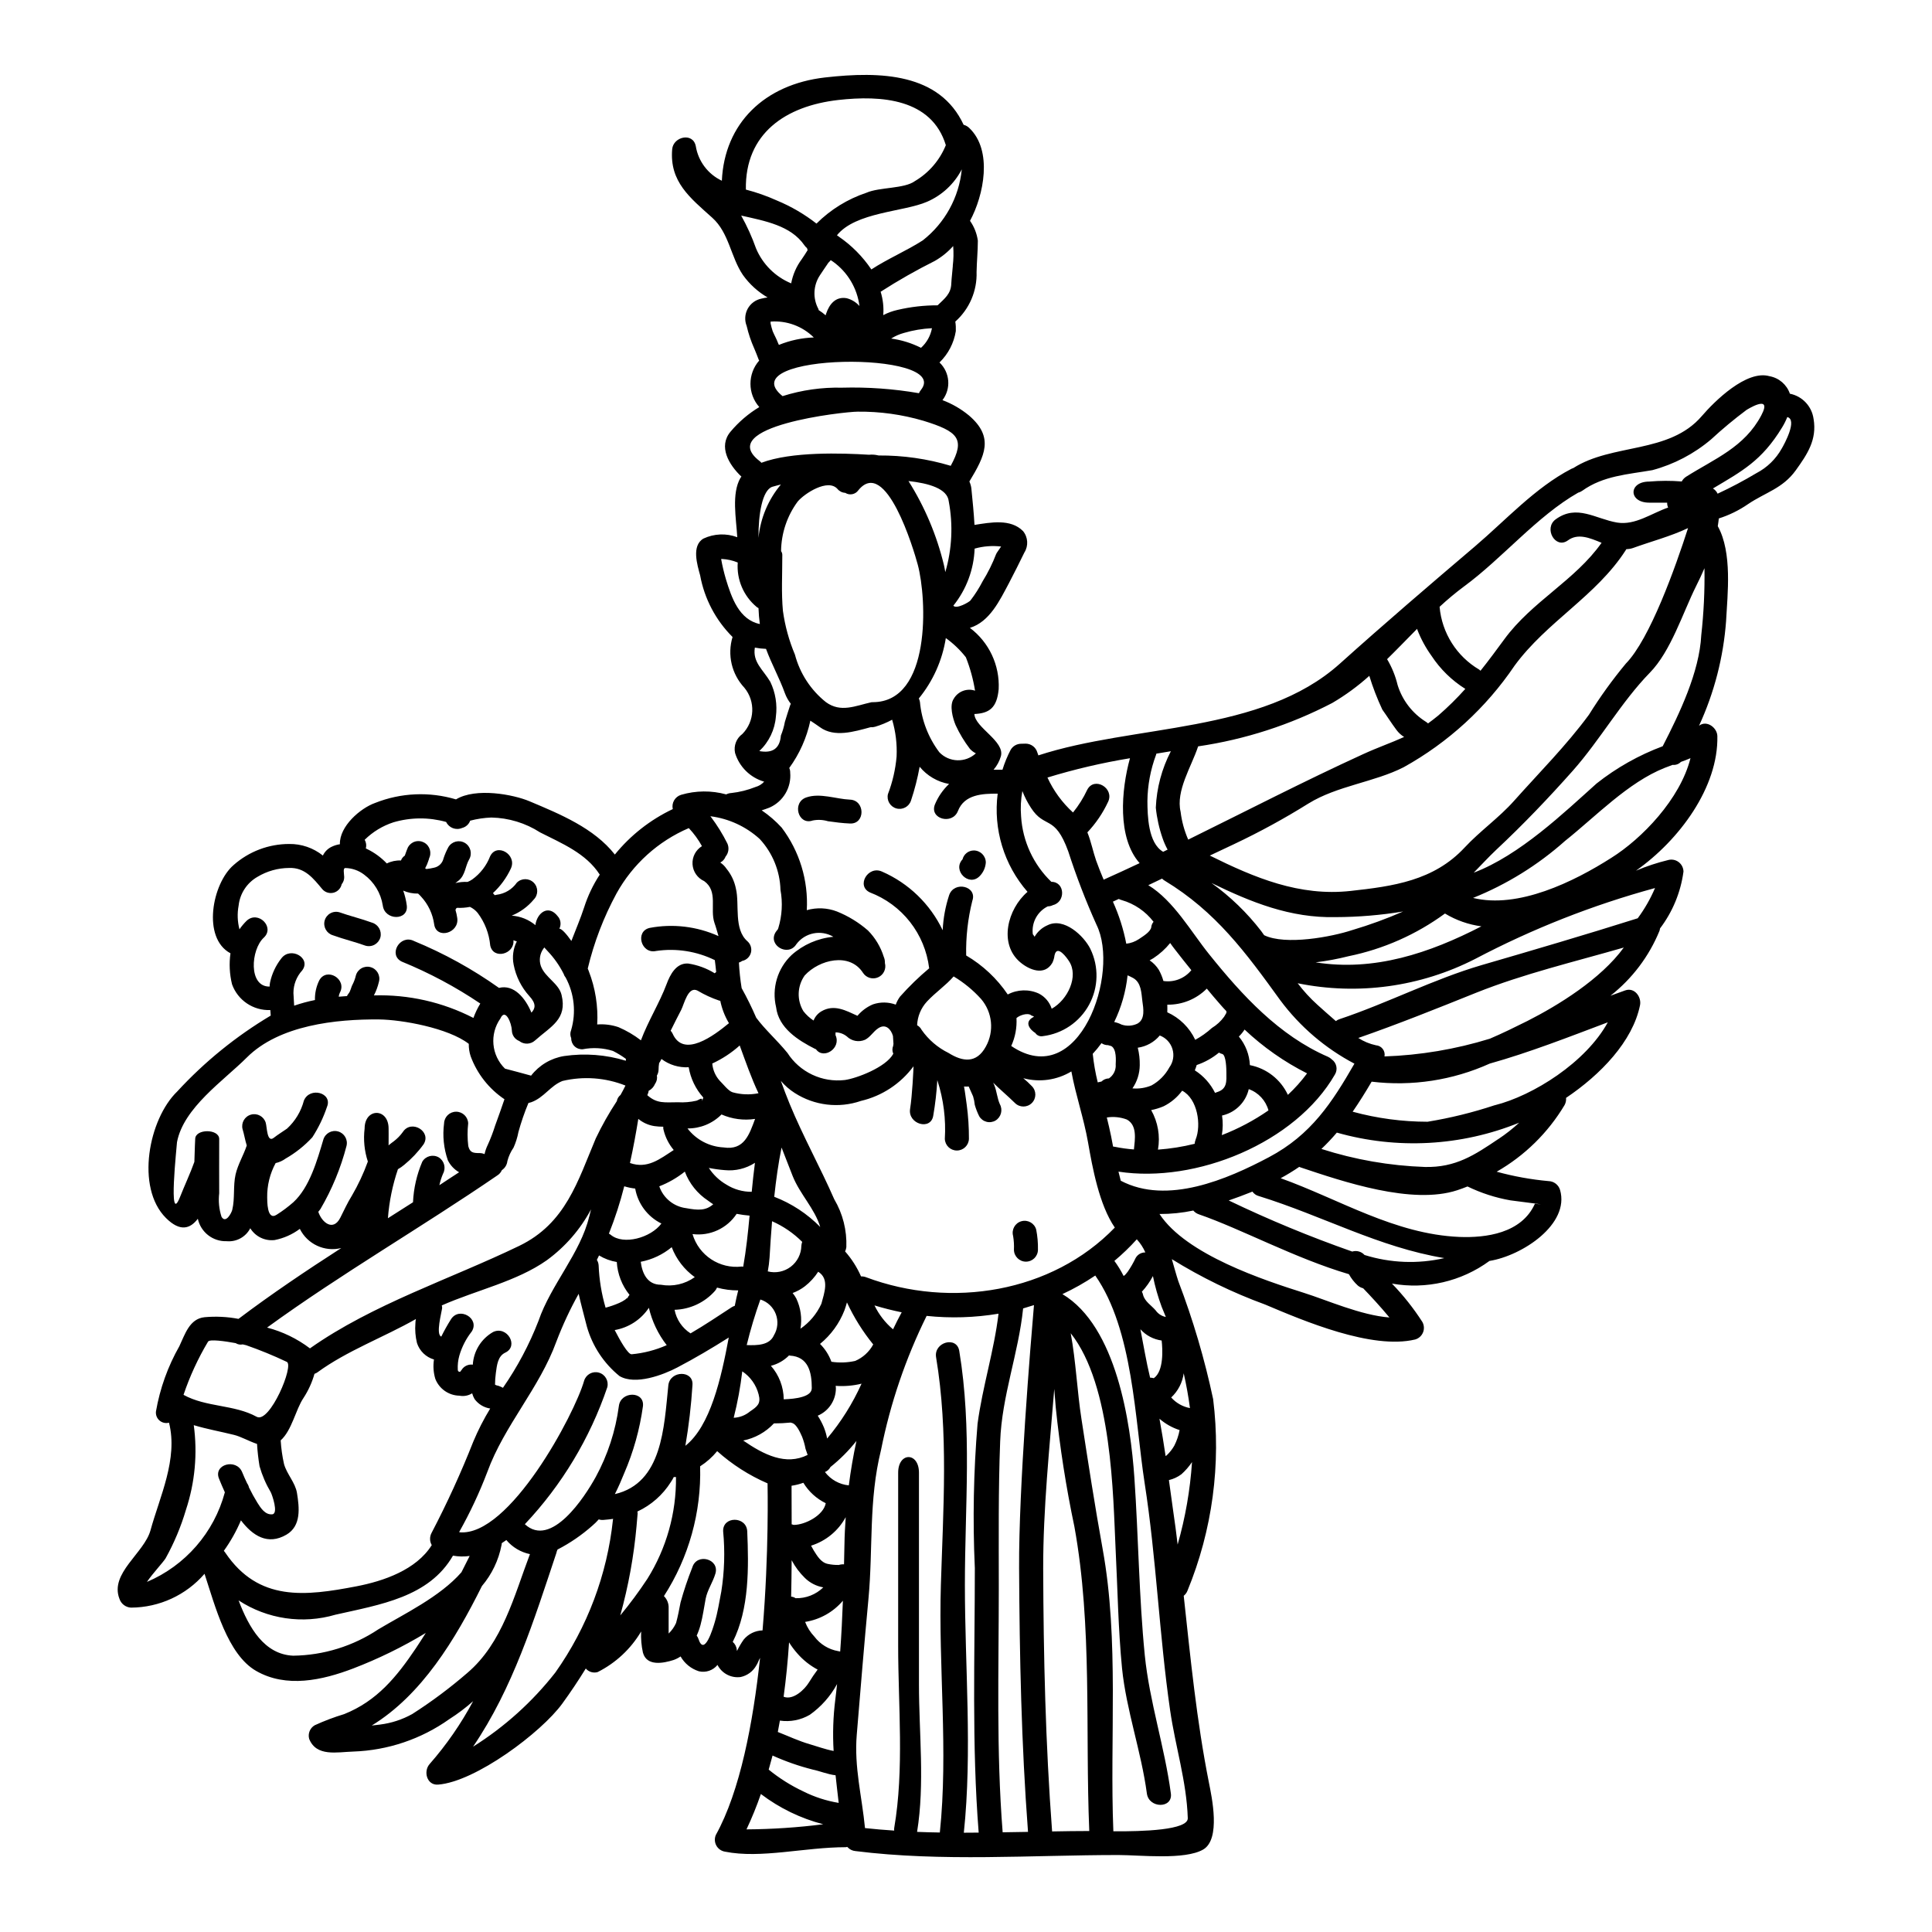 <?xml version="1.0" encoding="UTF-8"?>
<!-- Uploaded to: ICON Repo, www.svgrepo.com, Generator: ICON Repo Mixer Tools -->
<svg fill="#000000" width="800px" height="800px" version="1.1" viewBox="144 144 512 512" xmlns="http://www.w3.org/2000/svg">
 <g>
  <path d="m552.39 463.18c-0.055-0.027-0.359-0.055-0.855-0.137-2.434-0.305-4.84-0.637-7.273-0.941-3.938-0.691-7.762-1.93-11.359-3.676-0.914 0.359-1.828 0.715-2.711 0.996-11.996 3.938-30.211-2.266-41.543-6.055h-0.004c-0.117-0.035-0.227-0.078-0.332-0.137-1.59 1.086-3.231 2.094-4.922 3.008 15.617 5.613 30.211 14.82 47.328 15.562 6.996 0.281 16.5-0.914 20.043-8.789 1.02 0.113 1.559 0.168 1.629 0.168zm-213.08 118.34c0.512-1.051 1.102-2.055 1.773-3.012 1.234-1.496 3.059-2.387 5-2.434 1.738-20.566 1.328-38.121 1.328-38.965-4.879-2.113-9.391-4.996-13.352-8.543-1.285 1.574-2.809 2.93-4.519 4.023 0.348 12.168-2.996 24.156-9.59 34.391 0.855 0.852 1.309 2.027 1.246 3.234v6.691c0.828-0.797 1.496-1.746 1.969-2.793 0.496-1.793 0.832-3.621 1.18-5.414v-0.004c0.867-3.16 1.91-6.269 3.125-9.316 1.18-3.938 7.324-2.238 6.109 1.684-0.66 2.238-2.129 4.328-2.57 6.609-0.441 2.277-0.746 4.699-1.359 6.938v0.004c-0.262 0.973-0.602 1.926-1.02 2.844 0.207 0.266 0.367 0.566 0.469 0.887 1.574 4.809 3.84-2.82 4.328-4.481 0.789-2.652 1.18-5.305 1.711-8.02l0.004 0.004c0.844-5.301 1.012-10.688 0.5-16.031-0.164-4.09 6.191-4.066 6.383 0 0.395 9.426 0.582 20.539-3.84 29.305v-0.004c0.629 0.547 1.02 1.32 1.078 2.156 0.004 0.082 0.02 0.168 0.047 0.246zm-88.016-210.81c0.039-0.16 0.094-0.316 0.164-0.469 0.191-0.578 0.414-1.133 0.66-1.715 0.41-0.734 1.09-1.277 1.898-1.508 0.805-0.23 1.668-0.129 2.402 0.277 1.527 0.848 2.078 2.773 1.23 4.301 0.281-0.582-0.109 0.469-0.164 0.633-0.176 0.566-0.406 1.113-0.691 1.633-0.035 0.078-0.082 0.152-0.137 0.219 0.109 0.082 0.219 0.137 0.328 0.219v0.004c0.699-0.078 1.391-0.195 2.074-0.359 1.246-0.266 2.223-1.238 2.488-2.488 0.34-1.016 0.762-2 1.27-2.941 0.895-1.523 2.852-2.031 4.375-1.141 1.52 0.895 2.027 2.852 1.137 4.375-1.051 1.828-0.996 4.148-2.789 5.613-0.281 0.219-0.555 0.441-0.859 0.66 1.059-0.254 2.148-0.355 3.234-0.305 0.438-0.172 0.855-0.391 1.242-0.66 2.133-1.539 3.773-3.66 4.723-6.113 1.738-3.703 7.215-0.496 5.512 3.207v0.004c-1.145 2.461-2.762 4.68-4.754 6.523 0.164 0.164 0.301 0.395 0.469 0.551 0.16-0.051 0.328-0.09 0.496-0.109 2.164-0.258 4.113-1.422 5.363-3.207 1.238-1.238 3.242-1.234 4.477 0 1.238 1.238 1.238 3.242 0 4.481-1.562 1.875-3.566 3.34-5.828 4.258 2.301 0.16 4.496 1.039 6.273 2.516 0.395-3.18 3.402-5.641 5.945-2.32l0.277 0.359-0.004-0.004c0.543 0.879 0.594 1.977 0.137 2.902 0.637 0.023 1.883 1.41 3.18 3.258 1.133-2.957 2.406-5.902 3.371-8.871v0.004c0.98-3.078 2.375-6.008 4.148-8.711-3.621-5.664-10.09-8.289-15.812-11.195-3.856-2.484-8.324-3.844-12.91-3.938-1.895 0.07-3.777 0.348-5.613 0.832-0.352 0.961-1.156 1.688-2.152 1.934-1.605 0.688-3.469-0.016-4.219-1.594-4.562-1.277-9.387-1.246-13.934 0.082-2.879 0.93-5.5 2.519-7.656 4.644 0.406 0.691 0.516 1.52 0.305 2.293 0.102 0.043 0.203 0.086 0.301 0.141 1.969 0.953 3.75 2.254 5.258 3.84 1.164-0.578 2.457-0.852 3.758-0.789 0.184-0.52 0.535-0.965 0.996-1.27zm373.33-115.66c0.91 5.477-1.633 9.289-4.754 13.625-3.457 4.781-7.988 5.805-12.594 8.902l-0.004 0.004c-2.387 1.648-5.004 2.934-7.766 3.812-0.086 0.691-0.164 1.383-0.277 2.047 3.898 7.023 2.57 18.051 2.207 25.016h0.004c-0.699 9.656-3.133 19.105-7.188 27.891 0.027-0.027 0.055-0.027 0.055-0.055 2.047-1.52 4.754 0.582 4.809 2.754 0.305 13.57-10.09 27.613-21.562 35.688v0.004c2.769-1.172 5.625-2.117 8.547-2.824 0.957-0.254 1.98-0.051 2.766 0.551 0.789 0.598 1.258 1.531 1.27 2.519-0.738 5.477-2.879 10.668-6.219 15.066-0.023 0.219-0.07 0.43-0.141 0.637-2.766 6.758-7.242 12.684-12.988 17.191l3.898-1.41c2.461-0.883 4.363 1.715 3.938 3.902-1.934 9.621-10.504 18.465-19.602 24.574l-0.004-0.004c0.062 0.664-0.074 1.328-0.391 1.91-4.383 7.336-10.578 13.422-17.996 17.664 4.496 1.234 9.094 2.066 13.738 2.488 1.43 0.035 2.668 0.992 3.066 2.363 2.598 9.055-9.977 17.387-18.715 18.797-7.434 5.445-16.77 7.613-25.844 6 3.008 3.106 5.703 6.504 8.047 10.141 0.488 0.852 0.562 1.883 0.195 2.793-0.367 0.914-1.133 1.605-2.078 1.879-11.496 2.754-29.52-4.922-39.781-9.262-8.625-3.152-16.906-7.184-24.711-12.023 0.605 2.047 1.129 4.066 1.738 5.902h0.004c3.871 10.141 6.949 20.566 9.203 31.184 2.144 17.227-0.199 34.719-6.801 50.773-0.203 0.535-0.547 1-0.996 1.355 1.797 16.531 3.402 33.035 6.691 49.566 0.742 3.758 3.18 14.902-1.52 17.664-4.894 2.848-16.809 1.465-22.434 1.465-23.086 0-46.859 1.828-69.773-1.051-0.785-0.074-1.52-0.438-2.047-1.023-0.051-0.023-0.098-0.051-0.137-0.086-0.078 0.043-0.164 0.07-0.25 0.086-11.055 0-22.531 3.098-32.121 1.18-0.969-0.164-1.809-0.762-2.277-1.625s-0.516-1.895-0.129-2.797c6.438-11.582 9.867-29.719 11.723-46.941-0.359 0.609-0.582 1.41-0.996 2.019-0.879 1.574-2.391 2.688-4.148 3.066-2.519 0.34-4.977-0.941-6.137-3.203-1.184 1.457-3.094 2.109-4.918 1.684-2.062-0.648-3.801-2.055-4.867-3.934-0.57 0.391-1.195 0.707-1.848 0.941-2.68 0.855-7.133 1.766-8.133-1.969-0.402-1.832-0.559-3.711-0.469-5.586-2.731 4.613-6.731 8.348-11.523 10.754-1.145 0.336-2.379-0.031-3.148-0.941-1.938 3.148-4.008 6.246-6.219 9.289-5.559 7.66-23.031 20.734-32.926 21.48-2.984 0.223-3.938-3.512-2.266-5.414l-0.004-0.004c4.481-5.102 8.359-10.707 11.559-16.695-1.969 1.75-4.074 3.34-6.297 4.754-7.461 5.301-16.316 8.289-25.465 8.598-4.328 0.137-9.785 1.438-11.695-3.375h0.004c-0.379-1.391 0.223-2.863 1.469-3.594 2.535-1.164 5.148-2.152 7.82-2.957 8.711-3.484 13.906-9.898 18.992-17.445 0.887-1.328 1.766-2.707 2.629-4.066l-0.004 0.004c-6.129 3.707-12.574 6.859-19.266 9.426-8.133 3.098-17.711 5.254-25.738 0.609-7.547-4.367-10.812-17.137-13.629-25.711-4.891 5.66-11.992 8.926-19.473 8.965-1.406-0.062-2.629-0.988-3.07-2.324-2.652-6.801 6.582-12.105 8.238-18.219 2.406-8.789 7.328-18.848 4.891-28.469h0.004c-0.891 0.242-1.84 0.023-2.535-0.582-0.695-0.605-1.039-1.52-0.922-2.434 1.055-6.062 3.148-11.898 6.191-17.246 1.469-3.07 2.656-7.269 6.664-7.688 3.012-0.273 6.043-0.129 9.012 0.441 8.789-6.633 17.941-12.77 27.23-18.766v-0.004c-4.398 1.094-8.961-1.02-10.977-5.082-1.973 1.473-4.246 2.484-6.66 2.961-2.582 0.309-5.109-0.91-6.473-3.125-1.195 2.316-3.676 3.676-6.273 3.43-3.644 0.121-6.852-2.379-7.625-5.945-2.019 2.656-4.699 3.543-8.461-0.219-8.098-8.102-4.559-26.234 3.016-33.531h-0.004c7.246-7.859 15.586-14.629 24.77-20.098-0.027-0.496-0.055-0.969-0.113-1.465-4.512 0.188-8.621-2.578-10.145-6.828-0.66-2.684-0.801-5.473-0.414-8.211-7.602-4.062-4.836-18.523 0.832-23.387 4.062-3.598 9.305-5.586 14.73-5.582 3.242-0.047 6.398 1.039 8.93 3.066 0.496-1.047 1.348-1.883 2.402-2.363 0.668-0.316 1.375-0.531 2.106-0.633-0.141-4.781 5.445-9.566 9.34-10.949h0.004c6.832-2.711 14.379-3.043 21.422-0.938 5.25-3.18 15.203-1.328 19.543 0.523 8.02 3.375 17.059 7.086 22.559 14.098h-0.004c4.152-5.113 9.398-9.23 15.352-12.051-0.367-1.648 0.602-3.297 2.215-3.785 3.894-1.145 8.027-1.18 11.941-0.109 0.422-0.215 0.883-0.34 1.355-0.363 2.199-0.242 4.356-0.781 6.414-1.602 0.883-0.242 1.68-0.73 2.293-1.41-3.688-1.07-6.59-3.93-7.711-7.606-0.41-1.91 0.348-3.883 1.934-5.027 3.297-3.352 3.523-8.656 0.523-12.273-3.363-3.602-4.555-8.719-3.121-13.434-4.461-4.441-7.457-10.137-8.59-16.328-0.742-2.754-2.363-7.871 0.887-9.758 2.816-1.32 6.043-1.449 8.953-0.355-0.277-4.922-1.574-11.578 0.855-15.742v-0.004c0.094-0.094 0.176-0.195 0.25-0.301-3.316-3.148-6.219-7.988-2.875-11.941l0.004-0.004c2.156-2.57 4.723-4.766 7.602-6.496-3.109-3.519-3.121-8.797-0.027-12.328-0.055-0.109-0.082-0.191-0.113-0.191-0.395-1.051-0.789-2.047-1.211-3.043h-0.004c-0.852-1.914-1.52-3.906-1.992-5.945-0.59-1.477-0.488-3.144 0.27-4.543 0.762-1.398 2.106-2.387 3.668-2.699 0.527-0.129 1.062-0.23 1.605-0.301-2.57-1.5-4.797-3.523-6.527-5.945-3.258-4.781-3.648-11.145-8.125-15.176-5.902-5.305-11.363-9.535-10.629-18.16 0.281-3.344 5.512-4.562 6.25-0.832h0.004c0.648 4.012 3.234 7.449 6.91 9.18 0.688-15.203 11.305-25.543 27.336-27.367 14.793-1.688 30.383-1.133 36.738 12.547 0.539 0.133 1.035 0.406 1.438 0.789 6.359 5.973 3.902 17.914 0.25 24.66l0.004-0.004c1.102 1.559 1.812 3.359 2.074 5.254 0 2.754-0.281 5.512-0.336 8.293 0.168 5.004-1.895 9.824-5.637 13.156 0.129 0.832 0.172 1.676 0.137 2.516-0.504 3.168-2.023 6.09-4.328 8.32 2.781 2.637 3.121 6.945 0.789 9.98 2.547 0.957 4.922 2.328 7.019 4.062 6.746 5.777 4.231 10.672 0.113 17.5 0.262 0.57 0.438 1.176 0.523 1.797 0.336 3.375 0.66 6.609 0.832 9.707 4.254-0.664 9.566-1.688 12.855 1.629v-0.004c1.34 1.625 1.484 3.922 0.359 5.699-1.328 2.707-2.684 5.445-4.094 8.129-2.406 4.504-5.086 10.234-10.34 11.832v-0.004c5.078 3.82 7.938 9.906 7.629 16.254-0.469 5.035-2.543 6.383-6.438 6.582 0.137 3.594 8.125 7.188 7.023 11.195v-0.004c-0.379 1.316-1.039 2.535-1.938 3.566h2.363-0.004c0.566-1.832 1.297-3.609 2.188-5.305 0.578-0.965 1.609-1.559 2.734-1.574 0.418 0 0.832-0.027 1.242-0.027 1.426 0.012 2.672 0.953 3.07 2.32 0.082 0.281 0.191 0.527 0.277 0.789 25.375-8.293 59.16-5.695 79.863-24.273 11.832-10.629 23.719-20.812 35.816-31.094 8.184-6.965 15.953-15.562 25.516-20.539 0.176-0.094 0.359-0.168 0.551-0.223 10.34-6.637 25.402-3.703 34.059-13.777 3.375-3.938 11.859-12.328 17.941-10.586 2.516 0.449 4.59 2.227 5.414 4.644 3.316 0.66 5.84 3.359 6.281 6.711zm-8.43 7.797c0.688-1.18 4.199-7.606 1.465-8.324h-0.004c-0.383 0.957-0.844 1.879-1.383 2.754-5.391 8.871-10.672 11.609-18.324 16.172v0.004c0.539 0.324 0.973 0.809 1.238 1.379 3.523-1.633 6.953-3.453 10.285-5.445 2.832-1.473 5.168-3.746 6.719-6.539zm-5.422-8.793c3.18-6.027-4.231-1.215-3.938-1.41-3.258 2.434-6.387 5.035-9.371 7.793-4.523 3.836-9.84 6.621-15.566 8.156-6.519 1.133-13.016 1.469-18.602 5.477-0.328 0.227-0.691 0.395-1.074 0.496-10.922 6.223-20.102 17.418-30.246 24.852-2.254 1.68-4.414 3.481-6.469 5.391 0.605 6.922 4.516 13.121 10.504 16.645 0.117 0.094 0.23 0.195 0.336 0.301 2.156-2.68 4.199-5.473 6.297-8.32 7.352-10.059 18.738-15.59 25.793-25.586-3.18-1.328-6.277-2.602-8.93-0.637-3.316 2.406-6.496-3.207-3.234-5.586 5.613-4.09 10.559-0.109 16.285 0.859 4.781 0.789 9.152-2.488 13.52-3.981h-0.004c-0.191-0.402-0.277-0.852-0.254-1.297h-4.766c-5.531 0-5.531-5.586 0-5.586 2.867-0.254 5.754-0.262 8.625-0.027 0.273-0.52 0.684-0.957 1.18-1.27 7.559-4.769 15.461-7.812 19.914-16.27zm-15.922 58.301c0.66-5.902 0.945-11.84 0.852-17.773-0.688 1.633-1.465 3.234-2.234 4.781-3.516 7.051-6.664 17.223-12.25 22.918-7.547 7.738-13.129 17.742-20.371 25.926-6.582 7.41-13.188 14.32-20.398 21.066-1.934 1.828-3.867 3.938-5.902 6 12.203-4.617 24.008-15.977 32.539-23.617h-0.004c5.297-4.195 11.219-7.531 17.551-9.895 4.469-8.699 9.719-19.648 10.219-29.406zm-2.852 32.566c-0.828 0.359-1.684 0.688-2.543 0.992-0.566 0.586-1.371 0.879-2.184 0.785-0.688 0.246-1.355 0.5-2.098 0.789-9.734 3.867-18.273 12.883-26.398 19.348-7.199 6.414-15.457 11.531-24.402 15.125 11.941 2.93 26.676-4.258 36.656-10.629 8.086-5.07 18.234-15.547 20.969-26.41zm-0.66-60.93c-0.016 0-0.027-0.012-0.027-0.027-4.59 2.184-9.898 3.566-14.598 5.281-0.562 0.184-1.148 0.285-1.742 0.305-0.043 0.105-0.098 0.207-0.164 0.301-7.797 12.105-20.898 18.895-29.441 30.574v0.004c-7.543 11.148-17.613 20.367-29.387 26.898-7.711 3.938-17.633 4.922-25.191 9.594v-0.004c-6.363 3.977-12.949 7.574-19.734 10.781-2.156 0.996-4.328 2.043-6.441 3.039 11.918 5.902 23.746 10.863 37.32 9.371 11.223-1.242 22.004-2.68 30.211-11.5 4.117-4.422 9.094-7.871 13.129-12.41 6.66-7.477 13.852-14.676 19.789-22.75h0.004c2.953-4.742 6.223-9.277 9.789-13.574 6.422-6.551 13.168-25.598 16.484-35.883zm-13.324 103.36c1.836-2.484 3.375-5.172 4.586-8.012-16.512 4.5-32.48 10.793-47.625 18.766-14.504 7.434-31.105 9.719-47.074 6.469 1.559 2.059 3.305 3.969 5.223 5.695 1.215 1.074 2.957 2.68 4.891 4.328v0.004c0.297-0.238 0.633-0.418 0.996-0.523 12.664-4.231 24.879-10.586 37.652-14.32 13.871-4.031 27.586-8.062 41.352-12.406zm-29.234 27.215c8.047-4.09 19.406-11.02 25.543-19.461-13.105 3.785-26.484 6.938-39.094 11.969-10.445 4.199-20.703 8.32-31.266 11.996l0.004 0.004c1.426 0.922 3.008 1.578 4.672 1.934 0.711 0.051 1.367 0.402 1.801 0.969 0.434 0.562 0.602 1.289 0.465 1.988 9.477-0.324 18.863-1.906 27.922-4.699 3.332-1.422 6.648-3.051 9.953-4.699zm-8.66 22.336c10.172-2.543 24.16-11.363 29.965-21.98-10.449 3.938-20.762 7.988-31.32 10.949v0.004c-9.789 4.414-20.602 6.066-31.266 4.777-1.684 2.879-3.344 5.512-5.031 7.961 6.469 1.762 13.145 2.656 19.848 2.66 6.043-0.988 11.996-2.453 17.805-4.383zm0.969 8.953c1.945-1.293 3.789-2.742 5.508-4.328-15.363 6.231-32.371 7.152-48.32 2.625-1.285 1.516-2.652 2.961-4.09 4.328 8.879 2.852 18.113 4.457 27.434 4.777 8.156 0.191 13.188-3.18 19.465-7.414zm-4.481-56.363c-3.426-0.453-6.719-1.613-9.676-3.398-7.598 5.566-16.312 9.422-25.543 11.309-2.875 0.73-5.793 1.273-8.738 1.629 15.535 2.477 30.184-2.445 43.953-9.551zm-11.445-55.879c2.535-2.195 4.926-4.551 7.16-7.051-3.582-2.242-6.637-5.231-8.957-8.758-1.543-2.144-2.809-4.477-3.762-6.941-0.027-0.082-0.027-0.137-0.055-0.219-2.652 2.68-5.277 5.414-7.957 8.043v-0.004c1.27 2.133 2.211 4.445 2.789 6.856 1.246 4.035 3.902 7.488 7.481 9.73 0.207 0.129 0.402 0.277 0.582 0.445 0.863-0.637 1.777-1.324 2.719-2.102zm-19.547 142.97c6.852 2.144 14.148 2.43 21.148 0.828-17.363-2.875-32.148-11.168-49.18-16.449v0.004c-0.684-0.18-1.281-0.602-1.684-1.184-0.117 0.035-0.23 0.082-0.336 0.141-1.969 0.789-3.938 1.52-5.938 2.211h-0.004c10.652 5.117 21.578 9.637 32.73 13.543 1.172-0.359 2.441-0.004 3.262 0.906zm10.492-137.28c-0.797-0.488-1.488-1.125-2.043-1.883-1.301-1.738-2.461-3.594-3.731-5.359-1.359-2.902-2.516-5.894-3.453-8.957-3.019 2.723-6.309 5.129-9.812 7.188-11.125 5.797-23.141 9.684-35.551 11.5-0.027 0.055-0.027 0.109-0.055 0.164-1.715 5.168-5.902 11.641-4.59 17.168v0.004c0.309 2.543 0.988 5.027 2.016 7.379 15.398-7.578 30.629-15.453 46.277-22.613 4.043-1.855 7.555-3.043 10.941-4.59zm-3.898 153.84c-2.32-2.816-5.117-5.832-6.961-7.738-0.516-0.133-1-0.379-1.41-0.719-0.953-0.867-1.75-1.883-2.363-3.012-14.266-4.203-28.555-12-39.777-15.871-0.57-0.191-1.074-0.539-1.465-0.996-2.945 0.621-5.949 0.926-8.957 0.914 7.086 10.809 27.727 17.555 38.367 20.93 5.883 1.848 15.086 5.941 22.551 6.492zm-9.828-102.67c4.586-1.359 9.078-3 13.461-4.918-5.91 0.977-11.891 1.473-17.883 1.492-12.027 0.277-22.395-3.938-32.926-9.055h0.004c4.988 3.586 9.43 7.875 13.184 12.742 0.277 0.359 0.523 0.746 0.789 1.105 5.68 2.75 17.977 0.43 23.371-1.367zm-5.445 34.277v0.004c1.289 0.91 1.648 2.66 0.828 4.004-10.422 18.105-36.793 28.914-57.359 25.738 0.191 0.789 0.395 1.602 0.605 2.406 12.332 6.496 28.254-0.395 39.254-6.223 11.227-5.945 16.75-14.512 22.672-24.797-7.727-4.066-14.445-9.809-19.656-16.812-9.152-12.66-17.059-23.465-30.656-31.703h-0.004c-0.242-0.145-0.469-0.324-0.664-0.527-1.18 0.582-2.434 1.18-3.644 1.742 6.769 4.148 11.359 12.41 16.137 18.324 8.707 10.836 18.5 21.535 31.488 27.16 0.371 0.172 0.711 0.402 1 0.688zm-11.641 9.395 0.004 0.004c1.867-1.734 3.57-3.641 5.086-5.691-6.051-3.051-11.629-6.965-16.559-11.613-0.441 0.672-0.949 1.293-1.52 1.855 1.773 2.137 2.801 4.797 2.926 7.57 4.422 0.863 8.168 3.793 10.066 7.879zm-5.144 4.121 0.004 0.004c-0.711-2.625-2.664-4.731-5.223-5.641-0.777 3.375-3.367 6.039-6.719 6.91-0.117 0.043-0.238 0.07-0.359 0.082 0.258 1.727 0.238 3.481-0.055 5.199 4.363-1.688 8.508-3.887 12.355-6.551zm-11.746-24.82c0.527-0.969 0.719-0.969 0.582-1.492-0.496-0.523-1.023-1.078-1.492-1.629-1.273-1.414-2.461-2.879-3.68-4.328v-0.004c-2.766 2.785-6.547 4.324-10.473 4.258 0.023 0.688 0.023 1.355 0 2.016 3.262 1.473 5.887 4.062 7.406 7.297 1.594-0.867 3.078-1.926 4.426-3.148 1.262-0.766 2.359-1.777 3.231-2.969zm-1.891 19.984c2.734-0.832 2.516-2.902 2.488-5.25 0-0.719-0.055-4.617-1.105-4.867-0.305-0.066-0.594-0.188-0.859-0.359-1.75 1.445-3.75 2.559-5.902 3.289-0.141 0.48-0.305 0.949-0.496 1.41 2.297 1.465 4.152 3.531 5.359 5.973 0.172-0.055 0.336-0.141 0.516-0.195zm-5.668 12.574c1.574-3.836 0.523-10.836-3.566-12.961l0.004 0.004c-1.281 1.738-2.961 3.152-4.894 4.117-1.066 0.457-2.18 0.801-3.316 1.023 1.793 3.176 2.43 6.879 1.797 10.477 3.281-0.238 6.535-0.754 9.73-1.547 0.023-0.383 0.109-0.758 0.258-1.109zm-21.809 183.31c7.848 0.055 19.844-0.309 19.734-3.484-0.305-9.676-3.285-18.965-4.672-28.527-2.902-20.074-3.648-40.332-6.769-60.32-2.598-16.836-3.016-40.539-13.074-54.953-2.769 1.871-5.68 3.516-8.711 4.922 14.352 8.543 18.082 34.141 19.078 48.707 1.074 15.59 1.211 31.488 2.754 46.992 1.238 12.332 5.277 24.328 6.91 36.629 0.551 4.066-5.832 4.012-6.359 0-1.492-11.141-5.445-22.004-6.582-33.172-1.02-10.5-1.18-21.254-1.711-31.789-0.66-13.777-0.883-43.156-11.887-57 1.383 7.477 1.715 15.508 2.852 22.75 1.766 11.469 3.543 23 5.613 34.445 4.41 24.215 1.84 50.227 2.836 74.805zm20.316-112.15c-0.418-3.121-0.969-6.191-1.66-9.23v0.004c-0.332 2.453-1.504 4.719-3.316 6.41 1.305 1.469 3.059 2.457 4.992 2.816zm0.523 14.324h0.004c-0.797 1.18-1.734 2.258-2.793 3.203-0.988 0.738-2.117 1.266-3.316 1.547 0.395 2.754 0.746 5.477 1.133 8.184 0.445 2.961 0.832 5.945 1.18 8.902 2.039-7.121 3.312-14.441 3.809-21.836zm-0.164-130.39c-1.492-1.855-2.984-3.703-4.426-5.586-0.395-0.496-0.789-1.051-1.18-1.602-1.27 1.57-2.781 2.934-4.473 4.035-0.336 0.219-0.664 0.359-0.969 0.555 0.977 0.656 1.805 1.516 2.434 2.516 0.52 0.934 0.926 1.926 1.215 2.953 2.805 0.426 5.625-0.668 7.41-2.871zm-4.523 126.04c0.668-1.309 1.145-2.707 1.414-4.148-1.965-0.633-3.781-1.656-5.336-3.012 0.605 3.289 1.133 6.578 1.629 9.895 0.082-0.082 0.219-0.109 0.309-0.219 0.781-0.738 1.449-1.586 1.984-2.516zm-1.328-100.23h0.004c1.035-1.402 1.352-3.203 0.855-4.871-0.492-1.672-1.742-3.012-3.371-3.621-1.477 1.766-3.555 2.918-5.832 3.238 0.379 1.508 0.555 3.059 0.527 4.613-0.016 2.203-0.688 4.352-1.938 6.164 1.727 0.156 3.461-0.113 5.059-0.785 1.984-1.098 3.613-2.738 4.699-4.727zm0.395-83.816c-1.27 0.191-2.543 0.418-3.812 0.633-0.012 0.105-0.039 0.207-0.078 0.305-1.469 3.93-2.246 8.082-2.293 12.273 0.023 3.758 0.16 11.141 4.172 13.434 0.395-0.191 0.789-0.395 1.18-0.578-0.527-0.965-0.973-1.973-1.328-3.012-0.914-2.621-1.516-5.34-1.797-8.102 0.223-5.211 1.582-10.309 3.981-14.945zm-1.301 149.91c-0.359-0.914-0.742-1.824-1.133-2.754l0.004-0.004c-0.973-2.625-1.738-5.324-2.293-8.07-0.793 1.504-1.777 2.898-2.93 4.148 0.152 0.238 0.254 0.508 0.305 0.785 0.438 1.797 2.207 2.816 3.34 4.148h0.004c0.641 0.922 1.621 1.555 2.727 1.758zm-3.18 16.227c2.684-1.883 2.328-7.715 2.074-9.98h0.004c-2.176-0.293-4.172-1.352-5.637-2.984 0.855 4.309 1.547 8.66 2.57 12.828 0.344 0.008 0.684 0.055 1.012 0.148zm-0.688-119.56h0.004c0.062-0.512 0.273-0.992 0.609-1.383-2.121-2.773-5.078-4.789-8.43-5.75-0.277-0.07-0.539-0.172-0.789-0.305-0.527 0.246-1.023 0.469-1.551 0.715v0.004c1.613 3.562 2.805 7.301 3.543 11.141 1.195-0.129 2.34-0.547 3.34-1.215 1.02-0.711 3.074-1.871 3.297-3.195zm-3.484 25.488c1.883-1.18 1.41-3.938 1.133-5.859-0.277-2.156-0.277-4.891-2.434-6.109-0.496-0.281-0.996-0.5-1.492-0.719l0.008-0.004c-0.457 4.301-1.656 8.492-3.543 12.383 0.672 0.133 1.32 0.355 1.93 0.668 1.457 0.504 3.059 0.379 4.422-0.348zm1.91 60.734h0.004c-0.555-1.273-1.316-2.441-2.258-3.461-1.844 2.047-3.828 3.957-5.941 5.723 0.934 1.262 1.754 2.602 2.457 4.008 0.098-0.105 0.211-0.188 0.336-0.25 0.246-0.281 0.496-0.555 0.715-0.859l0.004 0.004c0.805-1.168 1.516-2.394 2.125-3.68 0.52-0.93 1.512-1.496 2.582-1.473zm-3.012-27.285c0.273-2.656 0.91-6.383-1.855-7.906l0.004-0.004c-1.699-0.648-3.539-0.84-5.336-0.551 0.418 1.656 0.789 3.312 1.133 4.949 0.168 0.832 0.336 1.766 0.527 2.754 0.188 0.016 0.371 0.043 0.551 0.082 1.652 0.336 3.32 0.562 5 0.688zm1.492-75.883c-5.945-6.719-4.867-19.379-2.543-27.785h0.004c-7.398 1.215-14.703 2.922-21.871 5.117 1.613 3.512 3.918 6.66 6.773 9.262 1.492-1.84 2.754-3.856 3.762-6 1.852-3.648 7.324-0.445 5.512 3.231h-0.004c-1.379 2.953-3.223 5.664-5.461 8.035 0.996 2.461 1.52 5.199 2.32 7.477 0.633 1.77 1.301 3.43 1.992 5.062 3.176-1.43 6.387-2.894 9.539-4.387zm-6.332 53.531c0.055-1.215 0.277-4.199-1.156-5.031-0.227-0.078-0.457-0.141-0.691-0.195-0.055 0-0.109-0.055-0.191-0.055h-0.004c-0.613 0.012-1.211-0.176-1.715-0.527-0.711 0.992-1.488 1.934-2.32 2.824 0.266 2.551 0.711 5.082 1.324 7.57 0.332-0.082 0.664-0.137 0.996-0.223 0.527-0.52 1.23-0.816 1.969-0.828 1.16-0.785 1.844-2.109 1.809-3.512zm-0.227 43.066c-4.176-6.082-5.945-16.031-7.086-22.531-1.141-6.5-3.262-12.492-4.426-18.852h0.004c-3.824 2.309-8.426 2.961-12.742 1.797 0.789 0.66 1.547 1.355 2.262 2.102 1.238 1.238 1.238 3.242 0 4.477-1.234 1.234-3.238 1.234-4.473 0-1.91-1.879-3.938-3.566-5.777-5.387 0.109 0.219 0.191 0.441 0.305 0.664 0.664 1.629 0.746 3.426 1.469 5.031l-0.004-0.004c0.84 1.516 0.34 3.426-1.137 4.332-0.723 0.426-1.59 0.547-2.402 0.336-0.812-0.215-1.508-0.742-1.93-1.469-0.488-0.973-0.883-1.992-1.18-3.039-0.07-0.762-0.219-1.512-0.445-2.242-0.395-0.887-0.789-1.742-1.16-2.598-0.414 0.027-0.828 0.027-1.242 0 0.309 1.602 0.473 3.262 0.719 4.863v0.004c0.402 2.984 0.594 5.996 0.582 9.008-0.059 1.723-1.473 3.086-3.195 3.086-1.719 0-3.133-1.363-3.191-3.086 0.316-5.207-0.34-10.426-1.938-15.395-0.031-0.051-0.051-0.109-0.055-0.168-0.18 3.152-0.535 6.289-1.074 9.398-0.637 4.066-6.773 2.238-6.141-1.766 0.582-3.676 0.887-10.422 0.914-11.309-3.41 4.617-8.348 7.871-13.934 9.18-5.863 2.019-12.332 1.246-17.551-2.102-1.379-0.879-2.621-1.961-3.676-3.207 0.742 2.074 1.52 4.121 2.316 6.059 3.594 8.734 8.102 16.777 11.836 25.32v-0.004c2.266 3.836 3.375 8.238 3.203 12.688-0.047 0.395-0.16 0.777-0.328 1.137 1.742 1.977 3.168 4.211 4.223 6.625 0.461-0.027 0.922 0.047 1.348 0.219 22.531 8.441 49.266 4.055 65.906-13.168zm-27.449-48.125c18.078 12.246 28.914-19.492 22.586-32.148v-0.004c-2.852-6.336-5.348-12.824-7.481-19.434-3.594-9.895-6.219-5.832-9.891-11.551v-0.004c-0.91-1.391-1.668-2.871-2.266-4.422-0.406 2.223-0.52 4.488-0.336 6.742 0.41 6.57 3.273 12.75 8.016 17.316 3.676 0 3.785 5.363 0.441 6.164-0.426 0.223-0.898 0.336-1.379 0.336-2.769 1.363-4.363 4.336-3.969 7.394 0.176 0.207 0.332 0.43 0.469 0.664 0.789-1.371 2-2.445 3.457-3.066 4.309-2.129 9.594 2.789 11.332 6.297h-0.004c2.281 4.699 2.152 10.211-0.348 14.797-2.5 4.586-7.062 7.68-12.246 8.312-0.77 0.156-1.559-0.172-1.988-0.828-1.359-0.832-3.18-2.906-0.418-4.285v-0.086c0-0.109-0.691-0.219-0.691-0.332-0.938-0.746-3.094 0-3.898 0.742h0.004c0.141 2.543-0.336 5.078-1.391 7.394zm20.68 208.04c-1.109-26.789 0.855-54.184-3.938-80.637-2.199-10.438-3.852-20.984-4.945-31.598-0.113-1.547-0.25-3.207-0.395-4.922-1.246 15.508-2.961 31.793-2.934 47.602 0.082 23.496 0.609 46.25 2.363 69.668 3.266-0.059 6.582-0.113 9.848-0.113zm-9.953-217.91c4.254-2.363 7.215-8.625 4.59-12.594-0.523-0.832-3.18-4.59-3.84-1.574l-0.004-0.004c-0.082 0.699-0.277 1.379-0.582 2.016-2.102 3.566-6.164 1.828-8.512-0.164-5.75-4.863-3.375-14.098 1.938-18.66h-0.004c-6.234-7.144-9.109-16.613-7.906-26.016-4.062-0.023-8.82 0.195-10.531 4.59-1.465 3.758-7.602 2.129-6.109-1.711 0.852-2.062 2.133-3.922 3.758-5.449-3.059-0.543-5.824-2.16-7.797-4.562-0.551 3.039-1.316 6.031-2.293 8.961-0.523 1.621-2.234 2.543-3.879 2.082-1.641-0.461-2.629-2.137-2.231-3.797 1.223-3.191 1.996-6.543 2.293-9.953 0.156-3.297-0.242-6.594-1.18-9.758-1.426 0.77-2.93 1.391-4.481 1.855-0.41 0.121-0.844 0.168-1.27 0.137-4.363 1.18-9.566 2.789-13.406-0.027-0.789-0.582-1.656-1.133-2.516-1.715-0.965 4.527-2.871 8.801-5.594 12.543 0.176 0.383 0.262 0.797 0.25 1.215 0.355 3.938-1.836 7.66-5.445 9.262-0.691 0.277-1.41 0.523-2.102 0.742v0.004c1.93 1.309 3.703 2.84 5.281 4.562 4.746 6.273 7.109 14.035 6.664 21.891 2.621-0.75 5.41-0.633 7.957 0.336 3.019 1.207 5.816 2.918 8.266 5.055 1.926 1.957 3.359 4.348 4.176 6.969 0.23 0.52 0.332 1.09 0.305 1.656 0.414 1.531-0.348 3.133-1.793 3.777-1.445 0.648-3.148 0.148-4.012-1.18-3.543-5.512-11.609-3.512-15.453 0.691-1.996 2.812-2.125 6.543-0.332 9.484 0.754 0.961 1.656 1.793 2.68 2.461 0.402-1.02 1.129-1.875 2.07-2.434 3.379-1.992 6.527-0.191 9.566 1.18 1.109-1.328 2.523-2.371 4.121-3.039 1.957-0.664 4.086-0.637 6.027 0.078 0.273-0.758 0.656-1.473 1.133-2.125 2.391-2.691 4.981-5.207 7.742-7.519 0-0.027-0.031-0.027-0.031-0.055-0.547-4.453-2.297-8.676-5.062-12.207s-6.445-6.238-10.641-7.832c-3.703-1.742-0.469-7.219 3.234-5.512h0.004c7.043 3.082 12.746 8.598 16.059 15.535 0.145-3.168 0.723-6.301 1.715-9.316 1.355-3.84 7.523-2.363 6.137 1.523-1.184 4.734-1.734 9.602-1.629 14.48 4.398 2.582 8.164 6.113 11.02 10.34 2.559-1.363 5.606-1.453 8.238-0.246 1.625 0.836 2.852 2.281 3.41 4.023zm-4.703 78.539c-0.969 0.305-1.91 0.605-2.875 0.883-1.215 11.887-5.641 23.195-6.082 35.246-0.5 12.883-0.363 25.793-0.363 38.699 0 21.758-0.688 43.266 1.023 64.883 2.238-0.027 4.481-0.082 6.719-0.109-1.77-23.414-2.238-46.387-2.363-69.883-0.121-21.152 3.059-59.496 3.941-69.719zm-8.703-201.03c-2.356-0.277-4.742-0.09-7.023 0.555-0.203 5.519-2.18 10.82-5.641 15.125 0.832 0.996 4.172-0.941 4.535-1.387 1.227-1.594 2.309-3.297 3.231-5.086 1.41-2.277 2.606-4.684 3.566-7.188 0.109-0.328 0.836-1.242 1.332-2.019zm-4.039 132.5c2.246-4.051 1.738-9.074-1.273-12.594-2.113-2.34-4.562-4.356-7.269-5.977-2.184 2.488-4.672 4.094-7.086 6.664h0.004c-1.586 1.715-2.504 3.941-2.598 6.273 0.508 0.273 0.922 0.699 1.18 1.215 1.828 2.621 4.289 4.731 7.16 6.137 3.691 2.316 7.394 2.871 9.883-1.719zm-2.207 99.977c1.301-9.785 4.394-19.383 5.555-29.164l-0.004-0.004c-6.293 1.051-12.699 1.246-19.047 0.582-5.559 11.254-9.621 23.188-12.078 35.496-3.344 13.488-2.074 26.039-3.344 39.559-1.133 11.996-2.102 23.938-3.094 35.938-0.719 8.574 1.383 16.422 2.184 24.742 2.57 0.277 5.117 0.496 7.738 0.664v-0.004c-0.027-0.219-0.027-0.445 0-0.664 2.68-15.59 1.051-32.48 1.051-48.234v-45.934c0-5.531 5.512-5.531 5.512 0v56.117c0 12.938 1.574 26.262-0.496 39.062 1.992 0.082 4.008 0.137 6.027 0.164 2.266-21.562-0.395-43.953 0.277-65.625 0.609-19.988 2.047-40.469-1.27-60.32-0.66-4.008 5.477-5.723 6.141-1.684 3.426 20.594 1.492 41.27 1.492 62.004 0 21.562 1.988 44.23-0.281 65.68 1.301 0 2.602 0 3.938-0.027-1.852-23.387-1.02-46.715-1.02-70.242l-0.008-0.004c-0.574-12.699-0.332-25.422 0.727-38.094zm-0.664-194.28-0.004-0.004c-0.484-3.027-1.301-5.992-2.43-8.844-1.52-1.938-3.309-3.648-5.309-5.086-0.926 5.875-3.394 11.398-7.16 16.004 0.148 0.297 0.25 0.617 0.301 0.941 0.441 4.832 2.223 9.449 5.144 13.324 2.609 2.711 6.91 2.836 9.676 0.281-0.594-0.293-1.129-0.695-1.574-1.184-1.492-1.953-2.766-4.062-3.793-6.297-0.742-1.766-1.711-5.223-0.496-6.996 1.137-1.961 3.492-2.852 5.641-2.133zm-5.902-112.57-0.004-0.004c0.211-1.742 0.25-3.5 0.109-5.25-1.398 1.566-3.043 2.894-4.863 3.938-4.93 2.465-9.723 5.191-14.359 8.172 0.621 2 0.859 4.106 0.691 6.195 1.195-0.625 2.469-1.09 3.789-1.383 3.481-0.816 7.047-1.223 10.625-1.215 0.023 0 0.023-0.031 0.051-0.055 1.77-1.715 3.488-2.988 3.566-5.695 0.074-1.562 0.297-3.141 0.406-4.688zm-0.543 52.984c3.902-7.133 1.992-9.098-7.269-11.945-5.644-1.656-11.504-2.469-17.387-2.406-3.625 0-38.012 3.844-26.012 13.074v0.004c0.184 0.133 0.352 0.293 0.496 0.469 7.961-3.016 21.395-2.57 28.527-2.129 0.805-0.082 1.617-0.027 2.406 0.168 0.027 0 0.086 0 0.109 0.027 6.477-0.047 12.926 0.875 19.129 2.738zm-7.41-59.742c5.875-4.598 9.609-11.398 10.34-18.824-1.988 3.848-5.25 6.887-9.23 8.602-6.191 2.68-18.895 2.707-23.855 8.871 0.168 0.137 0.359 0.219 0.555 0.395h-0.004c3.375 2.324 6.281 5.262 8.57 8.656 4.336-2.832 9.262-4.902 13.625-7.699zm5.973 87.906v0.004c1.777-6.09 2.09-12.512 0.914-18.746-0.332-3.402-5.387-4.809-10.672-5.387 4.328 6.863 7.5 14.391 9.398 22.281 0.141 0.605 0.25 1.242 0.359 1.852zm-3.543-64.629c-2.508 0.117-4.996 0.535-7.406 1.246-1.203 0.324-2.348 0.828-3.402 1.492 2.754 0.375 5.426 1.203 7.91 2.457 1.512-1.363 2.535-3.188 2.902-5.195zm-2.902 16.336c8.32-10.527-50.949-9.812-36.684 1.66h0.004c5.086-1.609 10.406-2.363 15.742-2.238 6.832-0.188 13.664 0.301 20.398 1.465 0.133-0.324 0.316-0.621 0.547-0.887zm-1.633-55.312c3.715-2.191 6.602-5.543 8.219-9.535-3.762-12.305-17.059-13.27-28.531-11.969-13.848 1.574-24.742 8.816-24.461 23.746v-0.004c2.824 0.73 5.578 1.703 8.238 2.902 3.75 1.555 7.269 3.609 10.473 6.109 3.723-3.719 8.262-6.516 13.254-8.18 3.391-1.496 10.023-1.023 12.812-3.07zm-11.16 138.08c15.562 0 14.375-27.367 11.941-36.434-1.051-3.938-8.43-28.699-15.742-19.738l-0.004 0.004c-0.785 1.129-2.324 1.434-3.481 0.688-0.797-0.035-1.539-0.406-2.043-1.02-2.519-2.852-8.711 1.156-10.535 3.312h-0.004c-2.82 3.812-4.363 8.418-4.418 13.16 0.207 0.281 0.32 0.617 0.328 0.969 0 5.531-0.277 10.035 0.164 14.902l0.004-0.004c0.551 3.973 1.621 7.859 3.18 11.555 1.309 4.973 4.188 9.391 8.211 12.594 3.938 2.875 7.82 0.969 12.051 0.027 0.113-0.02 0.23-0.023 0.348-0.016zm5.387 166.2c0.719-1.551 1.496-3.016 2.293-4.508-2.434-0.496-4.836-1.105-7.211-1.828l0.004 0.004c1.176 2.43 2.852 4.59 4.914 6.332zm0.113-75.66c-0.055-0.688-0.086-1.383-0.137-2.098-0.527-1.797-1.938-3.316-3.871-2.047-1.383 0.91-2.043 2.293-3.512 3.066v-0.004c-1.641 0.727-3.559 0.375-4.84-0.879-0.844-0.684-1.895-1.062-2.981-1.078 0 0.246-0.027 0.496-0.027 0.715 1.629 3.512-3.18 6.582-5.168 3.758-0.074-0.031-0.148-0.059-0.227-0.082-4.481-2.266-9.676-5.512-10.34-11.055-0.59-2.461-0.523-5.035 0.195-7.461 0.719-2.426 2.062-4.617 3.898-6.359 3.078-2.762 6.965-4.461 11.086-4.84-3.293-1.953-7.527-1.105-9.812 1.965-2.156 3.457-7.66 0.277-5.477-3.207 0.168-0.25 0.352-0.492 0.555-0.715 0.035-0.117 0.082-0.23 0.137-0.336 1-3.285 1.199-6.762 0.578-10.141-0.141-5.016-2.098-9.812-5.508-13.492-3.637-3.305-8.203-5.406-13.078-6.023 0.043 0.059 0.09 0.113 0.141 0.164 1.668 2.211 3.129 4.57 4.367 7.051 0.523 1.156 0.34 2.508-0.473 3.481-0.246 0.664-0.727 1.215-1.352 1.547-0.016 0.016-0.035 0.027-0.055 0.031 0.027 0 0.027 0 0.055 0.027 0.621 0.418 1.156 0.949 1.574 1.574 1.262 1.531 2.129 3.359 2.516 5.309 1.02 4.144-0.664 10.754 3.094 13.984 0.836 0.762 1.176 1.926 0.879 3.019-0.297 1.09-1.184 1.922-2.289 2.152-0.273 0.184-0.57 0.332-0.883 0.441 0.117 2.269 0.355 4.531 0.719 6.773 1.418 2.551 2.711 5.168 3.867 7.848 2.406 3.234 5.363 5.777 8.266 9.316 1.605 2.504 3.883 4.504 6.574 5.773 2.688 1.27 5.676 1.762 8.629 1.414 2.984-0.395 10.918-3.34 12.855-6.961-0.305-0.668-0.312-1.43-0.031-2.102 0.043-0.176 0.066-0.355 0.074-0.531zm-10.145 84.035c2.043-0.871 3.727-2.414 4.781-4.367-2.773-3.41-5.113-7.152-6.965-11.141-0.191 0.719-0.414 1.41-0.66 2.102h-0.004c-1.352 3.477-3.582 6.539-6.469 8.898 1.344 1.332 2.371 2.945 3.016 4.727 2.094 0.316 4.231 0.242 6.301-0.219zm1.133-279.56c-0.598-4.719-3.133-8.973-6.996-11.75-0.219-0.109-0.395-0.277-0.605-0.414-0.195 0.246-0.406 0.477-0.637 0.691-0.742 1.133-1.52 2.184-2.238 3.316-1.781 2.684-1.934 6.129-0.395 8.957 0.027 0.09 0.047 0.184 0.055 0.277 0.652 0.41 1.27 0.875 1.852 1.383 0.059-0.137 0.086-0.305 0.137-0.445 0.836-2.488 2.492-4.586 5.418-4.09 1.32 0.332 2.508 1.055 3.41 2.074zm-2.82 312.54c0.5-3.938 1.18-7.871 2.019-11.777h-0.004c-2.019 2.559-4.332 4.879-6.883 6.914-0.305 0.605-0.824 1.078-1.461 1.324 1.523 2.008 3.816 3.293 6.328 3.539zm3.379-26.953h-0.004c-2.242 0.551-4.555 0.746-6.856 0.578 0.031 0.191 0.051 0.387 0.055 0.582 0.027 3.191-1.871 6.086-4.809 7.324 0.633 0.984 1.18 2.019 1.629 3.098 0.383 0.957 0.668 1.945 0.855 2.957 3.699-4.402 6.766-9.297 9.125-14.539zm-4.535 42.629c0.027-2.406 0.164-4.809 0.332-7.242l-0.004-0.004c-1.961 3.613-5.25 6.32-9.176 7.547 0.219 0.414 0.438 0.832 0.688 1.242 0.914 1.438 1.906 3.207 3.731 3.594h0.004c0.961 0.203 1.945 0.297 2.926 0.277 0.449-0.137 0.918-0.195 1.383-0.164 0.051-1.77 0.086-3.512 0.113-5.254zm-1.133 28.363c0.332-4.481 0.551-8.957 0.719-13.465l-0.004-0.004c-2.551 3.012-6.106 5.004-10.008 5.613 0.555 1.449 1.391 2.773 2.461 3.898 1.535 2.031 3.785 3.406 6.297 3.844 0.18 0.023 0.359 0.059 0.531 0.109zm-0.395 40.109c-0.277-2.488-0.578-4.891-0.828-7.324-2.047-0.219-4.199-1.133-6.109-1.52v-0.004c-3.633-0.918-7.176-2.16-10.59-3.703-0.336 1.242-0.664 2.488-1.023 3.731 2.816 2.293 5.898 4.231 9.18 5.777 2.953 1.48 6.113 2.504 9.371 3.039zm-0.898-27.371c0.191-1.355 0.305-2.754 0.469-4.117h-0.004c-1.754 3.223-4.219 6.004-7.211 8.129-2.391 1.406-5.191 1.953-7.938 1.547-0.164 0.996-0.359 2.019-0.551 3.016 2.82 1.105 5.555 2.406 8.512 3.258 1.738 0.5 4.148 1.383 6.273 1.77h0.004c-0.273-4.539-0.125-9.09 0.445-13.602zm-3.703-104.85c0.789-2.957 2.207-6.66-0.832-8.543-0.949 1.469-2.137 2.766-3.512 3.844-0.988 0.762-2.09 1.367-3.262 1.797 0.367 0.445 0.691 0.93 0.969 1.438 1.184 2.496 1.57 5.297 1.105 8.02 2.398-1.648 4.305-3.914 5.519-6.555zm-7.281 58.547c2.875 0 7.82-2.434 8.453-5.746h0.004c-2.461-1.199-4.523-3.078-5.941-5.418-1.012 0.367-2.059 0.633-3.125 0.785 0 3.344 0 6.769 0.027 10.234 0.195 0.008 0.387 0.145 0.582 0.145zm3.981 41.77c0.719-1.18 1.492-2.316 2.32-3.426l0.004 0.004c-2.023-1.078-3.832-2.512-5.34-4.234-0.828-0.93-1.578-1.93-2.238-2.984-0.305 4.812-0.789 9.625-1.438 14.406 2.547 1.016 5.586-1.945 6.691-3.766zm-6.664-75.051c3.262-0.109 7.477-0.66 7.434-2.984 0-4.172-0.883-8.32-5.801-8.598-0.074-0.004-0.152-0.023-0.223-0.055-1.32 1.344-2.984 2.297-4.809 2.758 2.16 2.453 3.367 5.606 3.398 8.879zm9.68-45.656c-1.469-4.891-5.363-8.66-7.301-13.488-0.992-2.516-1.969-5.031-2.957-7.578-0.859 4.231-1.465 8.629-1.938 13.047 4.59 1.77 8.75 4.5 12.195 8.008zm-3.348-258.88-0.168-0.551c-0.266-0.215-0.496-0.465-0.688-0.746-3.621-5.25-10.422-6.438-16.75-7.871h-0.004c1.559 2.785 2.875 5.695 3.938 8.703 1.766 4.195 5.113 7.523 9.316 9.262 0.43-2.312 1.383-4.5 2.789-6.387 0.484-0.684 1.027-1.543 1.566-2.41zm4.144 354.37c-1.836-0.316-3.531-1.184-4.863-2.488-1.41-1.375-2.594-2.961-3.512-4.703-0.027 3.18-0.055 6.387-0.137 9.648 0.422 0.035 0.832 0.176 1.18 0.418 2.731 0.07 5.375-0.961 7.332-2.867zm-4.144-35.109c-0.219-0.609-0.5-1.383-0.555-1.605-0.199-1.094-0.508-2.168-0.91-3.203-0.469-1.023-1.438-3.344-2.68-3.648-0.137-0.027-0.246-0.082-0.359-0.109-1.473 0.152-2.949 0.223-4.426 0.219-2.172 2.328-5.019 3.918-8.141 4.543 5.461 3.758 11.293 6.715 17.07 3.812zm-1.66-55.398c0.027-0.359 0.102-0.711 0.223-1.051-2.301-2.301-5.008-4.156-7.988-5.469-0.281 3.289-0.473 6.523-0.664 9.648v-0.004c-0.086 1.227-0.242 2.441-0.469 3.648 2.109 0.543 4.356 0.086 6.09-1.234 1.73-1.32 2.769-3.359 2.809-5.539zm-2.988-143.22c0.059-0.137 0.141-0.281 0.195-0.418h0.004c-0.668-0.852-1.199-1.801-1.574-2.816-1.438-4.008-3.543-7.769-5.004-11.75-0.992-0.035-1.98-0.145-2.957-0.332-0.637 3.867 2.156 5.805 4.09 9.055 1.379 2.859 1.895 6.062 1.484 9.215-0.273 3.492-1.84 6.754-4.394 9.148 3.543 0.66 5.445-0.719 5.719-4.121 0.477-1.156 0.828-2.359 1.051-3.594 0.426-1.477 0.918-2.914 1.387-4.379zm-2.957-95.539h0.004c2.938-1.195 6.062-1.863 9.234-1.969-3.023-2.996-7.203-4.531-11.449-4.203v0.473c0.148 0.699 0.332 1.391 0.555 2.07 0.441 1.051 1.023 2.047 1.41 3.098 0.082 0.227 0.164 0.375 0.25 0.539zm0.523 37c-0.789 0.195-1.574 0.395-2.293 0.609-2.621 0.887-3.703 7.242-3.644 13.52 0.508-5.203 2.578-10.133 5.941-14.133zm-1.852 225.46h0.004c1.016-1.695 1.203-3.762 0.5-5.613-0.699-1.848-2.207-3.273-4.094-3.867-1.414 3.961-2.625 7.992-3.621 12.078 2.82 0.105 6.055 0.051 7.215-2.602zm13.074 129.59h0.004c-5.984-1.551-11.605-4.277-16.531-8.02-1.102 3.191-2.375 6.32-3.812 9.371 6.805-0.043 13.598-0.496 20.344-1.355zm-19.426-109.39c2.016-1.355 2.957-2.102 2.293-4.562-0.645-2.488-2.188-4.656-4.328-6.078-0.484 4.144-1.242 8.254-2.269 12.301h0.031c1.566-0.07 3.066-0.652 4.273-1.66zm2.625-208.68c-0.191-1.402-0.309-2.816-0.359-4.231-0.191-0.082-0.367-0.195-0.527-0.332-3.449-2.887-5.301-7.258-4.973-11.746-1.348-0.559-2.777-0.875-4.234-0.941-0.051 0.027-0.109 0-0.164 0.027 0.32 1.781 0.738 3.543 1.246 5.281 1.52 5.004 3.535 10.809 9.012 11.941zm-2.156 150.46c0.246-2.57 0.527-5.141 0.855-7.684l-0.004 0.004c-2.371 1.535-5.199 2.219-8.012 1.934-1.414-0.109-2.816-0.305-4.203-0.582 1.172 1.809 2.754 3.312 4.617 4.398 2.016 1.277 4.356 1.949 6.746 1.93zm-5.059-26.371c2.234 0.625 4.582 0.711 6.856 0.25-1.91-4.035-3.402-8.348-4.981-12.66h0.004c-2.172 1.949-4.621 3.562-7.273 4.785 0.141 1.691 0.832 3.293 1.969 4.555 0.855 0.809 2.297 2.746 3.426 3.07zm5.953 7.055c-3.016 0.457-6.102 0.047-8.898-1.18-2.383 2.402-5.633 3.738-9.016 3.703 2.297 3 5.793 4.836 9.566 5.031 5.488 0.848 6.816-3.465 8.348-7.555zm-3.148 39.172c0.789-4.481 1.27-9.012 1.688-13.543h0.004c-1.152-0.098-2.297-0.254-3.43-0.473-2.555 3.871-7.09 5.953-11.695 5.363 1.672 5.664 7.18 9.293 13.043 8.598 0.129-0.027 0.238 0.055 0.391 0.055zm-2.238 10.367c0.309-1.496 0.582-2.879 0.914-4.094-1.898 0.012-3.785-0.238-5.613-0.742-0.137 0.305-0.312 0.59-0.523 0.852-2.723 3.09-6.609 4.914-10.727 5.031 0.488 2.562 2.008 4.812 4.199 6.223 0 0.016 0.012 0.027 0.027 0.027 3.812-2.211 7.477-4.699 10.922-6.938 0.246-0.152 0.512-0.273 0.785-0.359zm-1.52-74.914c-0.055-0.055-0.082-0.137-0.137-0.191-1.039-1.785-1.777-3.731-2.184-5.754-0.113 0.012-0.227-0.008-0.332-0.055-1.988-0.672-3.894-1.551-5.695-2.629-2.516-1.27-3.512 3.512-4.328 5.117-0.82 1.605-1.828 3.512-2.793 5.512h-0.004c0.219 0.23 0.395 0.496 0.527 0.785 2.906 6.555 10.922 0.527 14.93-2.785zm-2.793-23.086c-0.359-1.18-0.66-2.363-1.047-3.43-1.301-3.758 1.047-8.402-2.754-11.141l-0.004 0.004c-1.77-0.801-2.953-2.516-3.074-4.457-0.121-1.941 0.84-3.789 2.496-4.805-0.953-1.734-2.125-3.34-3.484-4.781-8.133 3.481-14.871 9.574-19.156 17.316-3.402 6.273-5.969 12.965-7.625 19.906 0.105 0.273 0.215 0.523 0.277 0.688h-0.004c1.746 4.496 2.508 9.312 2.234 14.129 1.91-0.145 3.828 0.098 5.641 0.715 2.121 0.91 4.117 2.082 5.945 3.488 1.91-5.117 4.977-10.004 6.801-14.898 0.914-2.461 2.543-5.695 5.75-5.449 2.481 0.379 4.859 1.254 6.996 2.574l0.395-0.336c-0.109-1.051-0.219-2.129-0.359-3.148v0.004c-4.816-2.359-10.234-3.207-15.539-2.43-4.004 0.91-5.691-5.227-1.707-6.113h-0.004c6.148-1.16 12.504-0.402 18.207 2.164zm-8.777 135.09c6.637-5.254 9.48-17.859 11.5-28.695-4.449 2.816-9.012 5.512-13.625 7.93-3.789 1.992-11.117 4.754-15.316 2.293v0.004c-4.172-3.379-7.195-7.965-8.66-13.129-0.746-2.984-1.547-5.805-2.18-8.68-2.273 4.07-4.246 8.301-5.906 12.66-4.481 12.355-13.797 22.195-18.301 34.555-2.082 5.465-4.566 10.77-7.434 15.867 0.027 0.027 0.027 0.082 0.055 0.109 13.242 1.242 30.547-31.375 33.031-40.148 0.496-1.668 2.238-2.629 3.914-2.16s2.664 2.195 2.227 3.879c-4.594 13.523-12.043 25.902-21.844 36.293 6.969 6.441 15.844-7.16 18.77-12.492h0.004c3.18-5.84 5.258-12.211 6.137-18.801 0.473-4.008 6.832-4.066 6.387 0-0.844 6.133-2.516 12.125-4.977 17.805-0.664 1.656-1.492 3.594-2.465 5.512 12.594-2.93 13.02-17.711 14.168-28.832 0.445-4.008 6.801-4.062 6.387 0h0.004c-0.34 5.371-0.969 10.723-1.875 16.031zm7.379-64.012c-0.469-0.305-0.91-0.609-1.383-0.969-2.805-1.848-4.957-4.535-6.137-7.684-2.047 1.633-4.332 2.949-6.773 3.898 1.074 3.133 3.844 5.383 7.133 5.789 3.18 0.594 5.227 0.676 7.16-1.035zm-2.902-27.305c0.043-0.336 0.137-0.664 0.281-0.969-2.027-2.258-3.371-5.047-3.875-8.039-2.586 0.148-5.144-0.625-7.215-2.188-0.137 0.277-0.277 0.551-0.441 0.828-0.055 0.055-0.109 0.141-0.168 0.195-0.109 0.621-0.164 1.25-0.164 1.879-0.02 0.527-0.172 1.039-0.441 1.492 0.141 0.773-0.039 1.57-0.496 2.211-0.328 0.789-0.926 1.438-1.688 1.828-0.031 0.312-0.117 0.621-0.25 0.906-0.027 0.086-0.082 0.168-0.109 0.25 2.57 2.32 4.668 1.879 8.102 1.879 1.652 0.098 3.309-0.039 4.918-0.41 0.746-0.23 1.629-1.145 1.547 0.137zm-6.965 99.582c-0.191 0.027-0.387 0.027-0.578 0-0.23 0.469-0.492 0.922-0.789 1.352-2.137 3.394-5.211 6.102-8.848 7.797v0.105c0 0.113 0.059 0.195 0.059 0.336-0.082 1.078-0.168 2.156-0.281 3.231l0.004 0.004c-0.715 8.066-2.164 16.055-4.332 23.859 2.57-3.102 4.973-6.344 7.188-9.707 5.055-8.082 7.684-17.445 7.578-26.977zm4.977-52.969h-0.004c-2.766-1.992-4.887-4.75-6.106-7.934-2.367 1.961-5.191 3.293-8.207 3.871 0.395 3.066 1.738 6.082 5.332 6.082 3.144 0.574 6.383-0.152 8.98-2.008zm-5.582-33.695c-1.266-1.512-2.172-3.285-2.656-5.195-0.102-0.312-0.141-0.641-0.109-0.969-0.789 0-1.578-0.055-2.359-0.164-1.566-0.242-3.035-0.902-4.254-1.91-0.605 3.731-1.332 7.715-2.211 11.695 4.648 1.613 7.856-1.023 11.59-3.445zm-1.855 51.719c-2.269-2.918-3.879-6.293-4.723-9.895-2.074 3.129-5.352 5.266-9.055 5.902 1.383 2.707 3.508 6.469 4.481 6.41v0.004c3.211-0.293 6.352-1.105 9.297-2.41zm-1.41-32.23c-3.656-1.809-6.231-5.246-6.938-9.262-0.984-0.109-1.957-0.312-2.902-0.605-1.078 4.266-2.438 8.461-4.066 12.551 0.172 0.082 0.332 0.184 0.473 0.301 3.375 2.832 10.645 0.789 13.434-2.973zm-9.055 19.934 0.004-0.004c0.133-0.379 0.34-0.727 0.609-1.023-2-2.481-3.18-5.523-3.375-8.707-1.66-0.273-3.258-0.863-4.699-1.742l-0.578 1.18c0.277 0.441 0.441 0.949 0.469 1.469 0.152 3.793 0.77 7.555 1.84 11.199 1.227-0.32 2.43-0.738 3.594-1.246 0.559-0.242 1.094-0.539 1.602-0.883 0.273-0.207 0.715-0.758 0.523-0.234zm-0.352-63.074v-0.5c-1.082-0.793-2.231-1.492-3.426-2.098-2.598-0.812-5.352-0.965-8.02-0.445-0.801 0.051-1.586-0.234-2.164-0.793s-0.895-1.332-0.875-2.133c-0.301-0.676-0.309-1.449-0.027-2.133 1.367-4.652 0.852-9.656-1.438-13.93-0.254-0.301-0.441-0.648-0.555-1.02-1.109-2.199-2.535-4.219-4.231-6-0.301-0.336-0.605-0.637-0.883-0.969-0.066 0.105-0.141 0.207-0.219 0.305-0.969 1.34-1.227 3.066-0.684 4.633 1.105 3.012 4.754 4.59 5.477 7.629 1.574 6.473-2.82 8.32-7.023 12.078-1.176 1.074-2.961 1.133-4.207 0.137-1.141-0.445-1.902-1.531-1.934-2.754-0.078-2.07-1.766-6.082-3.039-3.203v-0.004c-2.918 4.133-2.402 9.766 1.215 13.297 2.32 0.605 4.617 1.215 6.91 1.852h0.004c2.156-2.781 5.289-4.641 8.762-5.195 5.481-0.797 11.062-0.371 16.355 1.246zm-1.438 9.098c0.469-0.832 0.914-1.66 1.328-2.519-5.309-2.113-11.137-2.535-16.695-1.215-3.234 1.273-4.891 4.426-8.293 5.641-0.246 0.082-0.5 0.137-0.719 0.191h-0.004c-1.047 2.504-1.93 5.07-2.652 7.688-0.266 1.426-0.703 2.816-1.297 4.144-0.75 1.082-1.301 2.289-1.633 3.566-0.105 0.98-0.645 1.863-1.465 2.406-0.246 0.57-0.656 1.055-1.184 1.383-20.039 13.738-41.379 26.039-61.035 40.332 4.113 1.07 7.977 2.945 11.363 5.512 16.613-11.723 37.289-18.383 55.449-27.16 12.355-5.973 15.508-17.137 20.316-28.527h0.004c1.625-3.402 3.481-6.691 5.559-9.84 0.105-0.633 0.441-1.199 0.938-1.602zm-1.969 112.48h0.004c0.02-0.055 0.031-0.109 0.027-0.168-0.828 0.109-1.688 0.219-2.543 0.277-0.43 0.043-0.863-0.004-1.273-0.141-0.512 0.586-1.062 1.133-1.656 1.637-2.809 2.496-5.922 4.633-9.262 6.356-0.082 0.148-0.148 0.305-0.195 0.469-0.023 0.141-0.059 0.281-0.105 0.418-5.945 17.832-11.527 35.852-22.09 51.359 8.352-5.242 15.73-11.891 21.809-19.656 8.48-11.984 13.738-25.949 15.273-40.551zm-6.297-80.273c0.137-0.637 0.305-1.27 0.469-1.91v-0.004c-2.836 5.309-6.828 9.906-11.684 13.457-7.957 5.637-18.656 7.93-27.863 11.992v0.004c0.078 0.254 0.105 0.52 0.082 0.785-0.137 1.078-1.738 6.965-0.219 7.477l-0.004 0.004c0.781-1.574 1.637-3.106 2.57-4.59 2.184-3.457 7.688-0.246 5.512 3.231-1.496 1.898-2.613 4.066-3.289 6.387-0.344 1.215-0.484 2.477-0.414 3.734 0 0.441 0.246 0.578 0.633 0.578 0.086-0.164 0.195-0.316 0.332-0.441 0.613-1.055 1.805-1.633 3.016-1.465 0.215-3.609 2.242-6.867 5.387-8.66 3.68-1.738 6.91 3.731 3.207 5.477-1.988 0.941-2.211 3.344-2.488 5.391-0.141 1.027-0.215 2.059-0.219 3.094 0.082 0.055 0.219 0.082 0.359 0.164v0.004c0.43 0.078 0.848 0.219 1.242 0.414 0.176 0.07 0.344 0.152 0.5 0.25 3.832-5.523 6.992-11.48 9.422-17.746 3.258-9.551 11.137-17.953 13.43-27.629zm-15.332-54.047c1.051-1.105 1.328-2.363-0.555-4.398-2.113-2.336-3.547-5.203-4.144-8.293-0.43-2.098-0.137-4.281 0.828-6.191-0.305-0.082-0.578-0.191-0.887-0.305 0.332 3.731-5.414 5.223-6.164 1.328h0.004c-0.293-3.109-1.441-6.074-3.32-8.57-0.551-0.68-1.254-1.227-2.047-1.602-1.129 0.223-2.277 0.305-3.426 0.25-0.109 0.082-0.246 0.137-0.277 0.246-0.035 0.105-0.082 0.207-0.137 0.305 0.215 0.703 0.371 1.426 0.473 2.156 0.578 4.012-5.512 5.723-6.113 1.688-0.371-2.762-1.59-5.34-3.484-7.383-0.246-0.277-0.512-0.539-0.785-0.789-1.355 0.031-2.699-0.238-3.938-0.785 0.453 1.273 0.77 2.594 0.945 3.938 0.496 4.094-5.863 4.039-6.359 0h-0.004c-0.508-3.273-2.289-6.211-4.949-8.18-1.438-1.102-3.191-1.711-5-1.746-0.637 0.055-0.309 1.41-0.277 2.363h0.004c0.02 0.703-0.219 1.391-0.668 1.938-0.234 1.09-1.066 1.957-2.148 2.238-1.082 0.277-2.231-0.074-2.969-0.914-2.402-2.879-4.644-5.805-8.816-5.641-2.961 0.016-5.867 0.832-8.402 2.363-2.777 1.59-4.629 4.418-4.977 7.602-0.391 2.09-0.316 4.238 0.223 6.297 0.566-0.828 1.215-1.598 1.934-2.297 3.016-2.754 7.523 1.711 4.512 4.504-3.457 3.18-4.121 13.074 1.547 12.965h-0.004c0.012-0.359 0.047-0.719 0.113-1.074 0.496-2.34 1.527-4.535 3.008-6.414 2.461-3.234 7.988-0.055 5.512 3.207-1.496 1.637-2.324 3.777-2.32 5.996 0.055 1.105 0.137 2.238 0.191 3.344v0.004c1.801-0.621 3.641-1.121 5.512-1.496-0.051-1.797 0.34-3.582 1.133-5.195 1.934-3.594 7.406-0.395 5.477 3.234h-0.004c-0.164 0.34-0.27 0.703-0.305 1.078l2.184-0.164c0.105-0.227 0.234-0.441 0.395-0.637 0.555-0.633 0.688-1.738 1.105-2.461 0.383-0.75 0.668-1.543 0.859-2.363 0.223-0.809 0.758-1.496 1.488-1.91 0.734-0.414 1.598-0.523 2.41-0.297 1.688 0.465 2.676 2.211 2.207 3.898-0.289 1.246-0.734 2.453-1.324 3.59 9.152-0.273 18.227 1.781 26.371 5.973 0.477-1.332 1.09-2.609 1.824-3.816-6.539-4.41-13.516-8.133-20.816-11.113-3.676-1.797-0.469-7.297 3.207-5.477v0.004c7.969 3.277 15.535 7.449 22.559 12.441 3.953-1.012 7.019 2.719 8.598 6.562zm-0.395 143.5v-0.004c-2.441-0.512-4.641-1.824-6.246-3.731-0.418 0.277-0.789 0.551-1.219 0.832h-0.004c0.012 0.164-0.008 0.332-0.051 0.496-0.77 4.008-2.559 7.746-5.199 10.863-7.051 14.168-15.949 28.859-29.195 36.961l2.156-0.246 0.004-0.004c3.008-0.371 5.918-1.316 8.57-2.793 5.121-3.273 10-6.914 14.598-10.895 9.324-7.93 12.391-20.398 16.594-31.484zm-9.207-113.59c0.855-2.293 1.656-4.644 2.461-6.961-4.109-2.762-7.246-6.746-8.957-11.391-0.352-1.062-0.52-2.176-0.496-3.289-5.445-4.227-17.801-6.41-23.746-6.469-11.414-0.109-26.48 1.492-35.082 10.09-6.164 6.164-16.773 13.297-18.5 22.434 0 0.637-2.434 22.613 0.789 14.562 1.16-2.957 2.793-6.438 3.816-9.344v-0.023c0.082-3.43 0.219-6.031 0.219-6.031 0-2.754 6.359-2.754 6.359 0 0 5.531-0.031 9.734 0 14.348h0.004c-0.25 2.102-0.043 4.234 0.605 6.25 1.133 1.969 2.68-1.078 2.852-1.828 0.742-3.094 0.188-6.297 0.883-9.398 0.637-2.707 2.102-5.059 2.961-7.656-0.445-1.383-0.664-2.852-1.109-4.328h-0.004c-0.426-1.676 0.566-3.387 2.234-3.852 1.664-0.465 3.398 0.484 3.902 2.141 0.359 1.18 0.305 5.414 2.129 4.008 1.133-0.887 2.363-1.629 3.512-2.434 2.176-1.996 3.731-4.578 4.477-7.434 1.523-3.731 7.688-2.102 6.113 1.684-0.949 2.832-2.254 5.535-3.875 8.043-2.047 2.223-4.422 4.117-7.043 5.617-0.801 0.59-1.715 1.004-2.684 1.219-1.512 2.789-2.285 5.922-2.238 9.094 0.027 0.66-0.137 6.328 2.516 4.586 1.562-0.984 3.039-2.094 4.426-3.312 4.285-3.938 6.297-11.059 7.93-16.562 0.48-1.68 2.223-2.656 3.906-2.195 1.684 0.461 2.68 2.195 2.234 3.883-1.52 5.844-3.836 11.453-6.887 16.668-0.164 0.246-0.395 0.5-0.578 0.746 0.91 2.816 3.938 5.305 5.828 1.574 0.996-1.969 1.883-3.938 3.043-5.805h0.004c1.691-2.894 3.117-5.938 4.258-9.09-0.926-2.812-1.219-5.797-0.859-8.738 0-5.531 6.356-5.531 6.356 0 0 0 0.027 2.543 0 4.148 0.004 0.102-0.004 0.203-0.027 0.305 0.055-0.055 0.082-0.055 0.141-0.109 0.395-0.363 0.883-0.664 1.297-0.996v-0.004c0.902-0.688 1.699-1.508 2.363-2.43 2.211-3.43 7.715-0.164 5.477 3.289h-0.004c-1.453 2.008-3.164 3.82-5.086 5.391-0.52 0.445-1.086 0.844-1.688 1.18-1.426 4.199-2.32 8.562-2.652 12.988l6.648-4.231c0.168-3.703 1.004-7.348 2.461-10.758 0.898-1.508 2.844-2.012 4.363-1.133 1.465 0.914 1.961 2.812 1.133 4.328-0.418 0.98-0.742 2-0.969 3.043 1.742-1.18 3.512-2.293 5.227-3.43h0.004c-1.293-0.738-2.332-1.844-2.988-3.18-1.09-3.137-1.434-6.488-0.996-9.785 0.059-1.719 1.473-3.082 3.195-3.082 1.719 0 3.133 1.363 3.191 3.082-0.223 2.004-0.215 4.027 0.027 6.027 0.441 1.738 1.27 1.855 3.012 1.855 0.449 0 0.891 0.094 1.301 0.273 0.184-0.852 0.469-1.68 0.855-2.461 0.758-1.664 1.41-3.371 1.957-5.117zm-5.797 83.766c1.27-3.031 2.769-5.961 4.481-8.766-1.664-0.25-3.156-1.156-4.148-2.512-0.277-0.48-0.492-0.992-0.637-1.523-1 0.633-2.207 0.859-3.371 0.633-2.832-0.055-5.352-1.809-6.387-4.449-0.504-1.664-0.625-3.422-0.359-5.141-2.133-0.621-3.816-2.258-4.504-4.367-0.418-1.707-0.559-3.473-0.418-5.227 0.004-0.383 0.051-0.762 0.137-1.133-8.512 4.836-18.27 8.402-26.098 14.129h0.004c-0.242 0.168-0.508 0.301-0.789 0.395-0.637 2.262-1.617 4.414-2.902 6.383-2.098 3.098-3.066 8.57-6.055 11.254 0.129 2.109 0.426 4.211 0.887 6.273 0.742 2.68 2.988 4.922 3.43 7.656 0.633 3.902 1.18 8.738-2.793 11.059-4.977 2.902-8.98 0.246-12.051-3.789h-0.004c-1.211 2.852-2.731 5.559-4.535 8.074 0.148 0.152 0.277 0.32 0.395 0.5 8.816 13.047 21.23 11.496 34.773 8.898 7.188-1.383 15.84-4.367 19.934-10.918-0.574-0.988-0.594-2.203-0.059-3.211 4.117-7.871 7.812-15.957 11.07-24.219zm-3.148 34.637c0.746-1.438 1.469-2.875 2.184-4.328v-0.004c-1.469 0.211-2.961 0.184-4.422-0.082-6.359 11.02-19.285 12.965-31.129 15.645-8.703 2.562-18.09 1.18-25.684-3.785 2.754 7.269 6.832 14.32 14.461 14.652 8.047-0.102 15.891-2.531 22.586-6.992 6.66-3.996 16.309-8.586 22-15.105zm-54.266-41.219c3.457 1.91 10.059-13.777 7.957-14.562-3.492-1.656-7.074-3.125-10.727-4.398l-0.91-0.219h0.004c-0.648 0.145-1.324 0.027-1.883-0.332-2.848-0.527-6.91-1.105-7.324-0.395-2.66 4.457-4.836 9.18-6.496 14.098 6 3.32 13.461 2.547 19.379 5.809zm4.144 25.848c1.715-0.191-0.082-5.25-0.395-5.832-1.289-2.168-2.289-4.492-2.984-6.914-0.32-1.953-0.543-3.926-0.664-5.902-2.156-0.715-4.285-1.969-6.137-2.406-3.543-0.883-7.16-1.52-10.629-2.57 1.023 7.539 0.316 15.211-2.074 22.438-1.32 4.469-3.129 8.777-5.391 12.852-0.688 1.105-3.371 3.938-4.945 6.246v0.004c10.172-4.316 17.789-13.074 20.648-23.746-0.609-1.328-1.133-2.598-1.551-3.621-1.547-3.812 4.617-5.449 6.141-1.711 0.395 0.992 0.855 1.988 1.328 2.984v-0.004c0.23 0.312 0.391 0.672 0.469 1.051 0.688 1.41 1.434 2.766 2.238 4.066 0.852 1.352 2.035 3.258 3.945 3.066z"/>
  <path d="m418.6 469.84c0.344 1.754 0.504 3.543 0.469 5.332 0 1.758-1.426 3.18-3.184 3.18-1.754 0-3.18-1.422-3.18-3.18 0.055-1.211-0.02-2.426-0.219-3.621-0.473-1.688 0.512-3.438 2.199-3.91s3.441 0.512 3.914 2.199z"/>
  <path d="m402.07 369.38c1.75 0.012 3.168 1.43 3.18 3.184-0.09 1.363-0.668 2.648-1.633 3.621-2.848 2.93-7.297-1.523-4.535-4.453 0.34-1.375 1.57-2.344 2.988-2.352z"/>
  <path d="m369.25 355.91c4.062 0.164 4.094 6.523 0 6.328-1.969-0.082-3.898-0.332-5.832-0.605-1.312-0.391-2.695-0.461-4.039-0.195-3.894 1.359-5.555-4.781-1.707-6.109 3.644-1.266 7.848 0.422 11.578 0.582z"/>
  <path d="m242.59 388.51c1.668 0.492 2.648 2.219 2.215 3.902-0.227 0.816-0.77 1.504-1.508 1.922-0.738 0.414-1.613 0.516-2.426 0.285-2.816-1.023-5.777-1.711-8.625-2.754-1.676-0.48-2.66-2.211-2.211-3.898 0.219-0.812 0.754-1.504 1.484-1.918 0.73-0.418 1.602-0.523 2.41-0.293 2.859 1.016 5.812 1.703 8.66 2.754z"/>
 </g>
</svg>